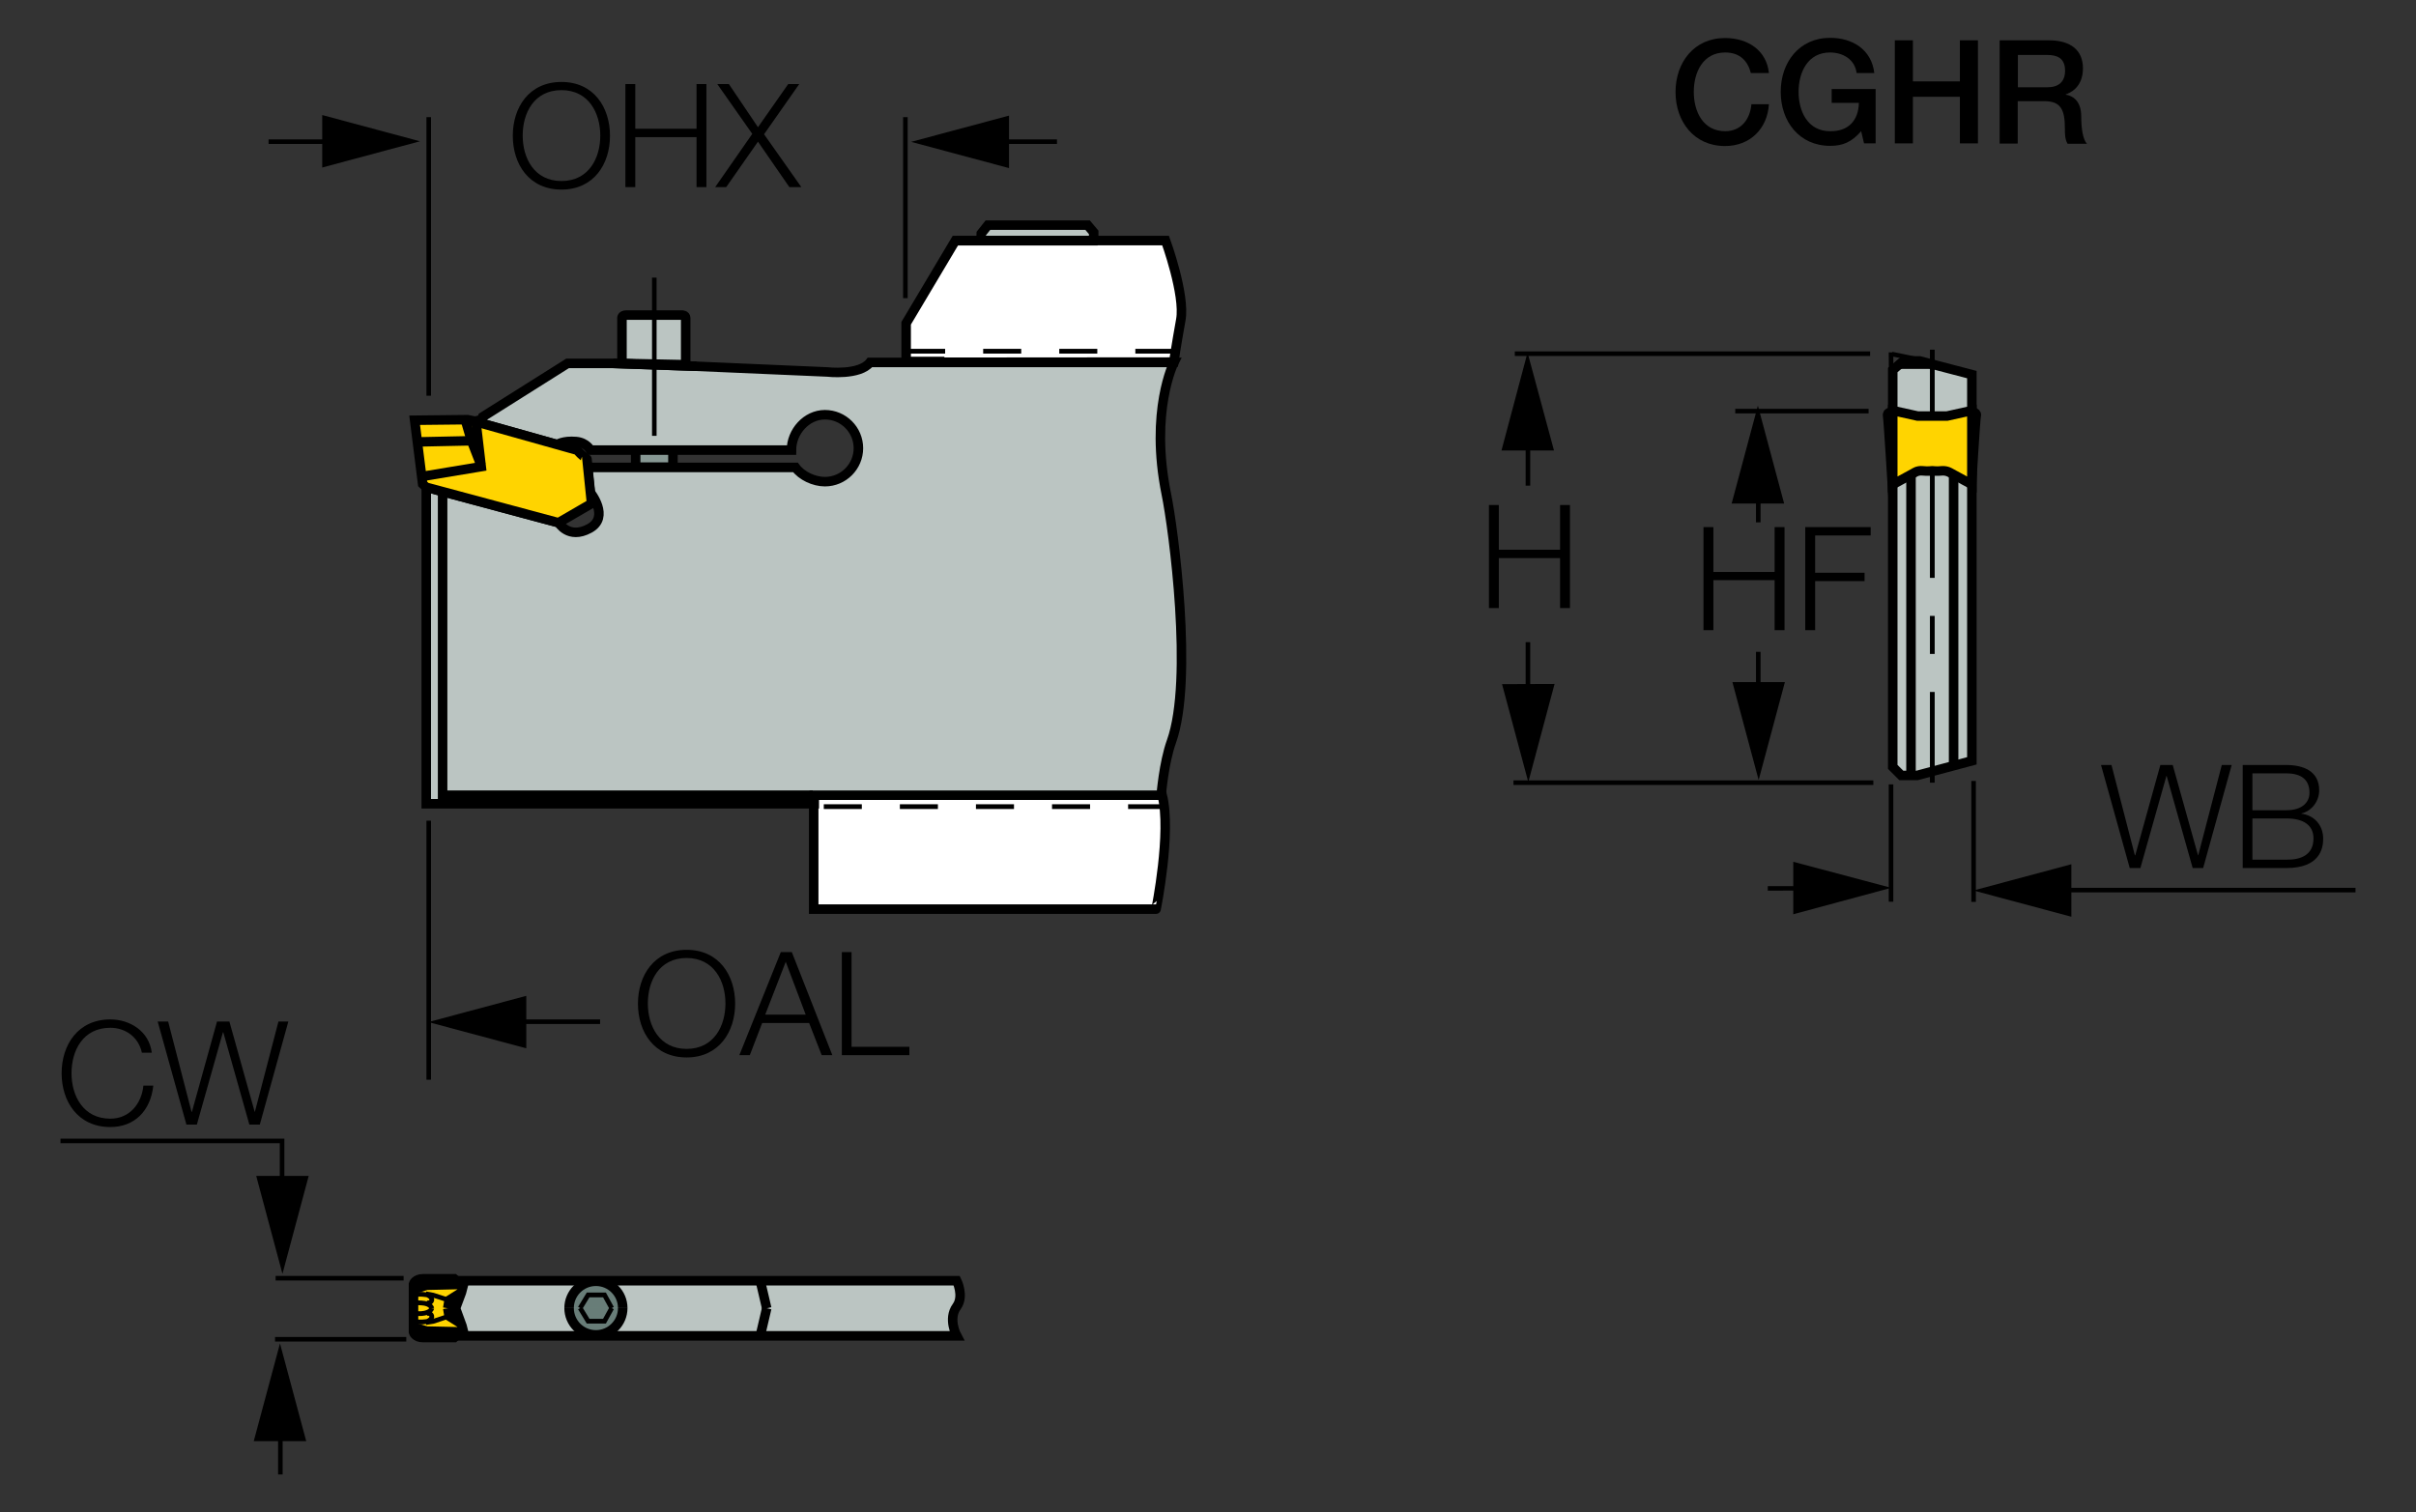 <?xml version="1.0" encoding="utf-8"?>
<!-- Generator: Adobe Illustrator 26.5.0, SVG Export Plug-In . SVG Version: 6.00 Build 0)  -->
<svg version="1.1" xmlns="http://www.w3.org/2000/svg" xmlns:xlink="http://www.w3.org/1999/xlink" x="0px" y="0px"
	 viewBox="0 0 127.02 79.53" style="enable-background:new 0 0 127.02 79.53;" xml:space="preserve">
<rect x="0" y="0" width="127.02" height="79.53" fill="#333333" stroke="none"/>
<style type="text/css">
	.st0{fill-rule:evenodd;clip-rule:evenodd;fill:url(#SVGID_1_);}
	.st1{fill-rule:evenodd;clip-rule:evenodd;fill:#BBC5C2;stroke:#000000;stroke-width:0.5;stroke-miterlimit:3.864;}
	.st2{fill-rule:evenodd;clip-rule:evenodd;fill:#879894;stroke:#000000;stroke-width:0.5;stroke-miterlimit:3.864;}
	.st3{fill-rule:evenodd;clip-rule:evenodd;fill:#FFFFFF;stroke:#000000;stroke-width:0.5;stroke-miterlimit:3.864;}
	.st4{fill-rule:evenodd;clip-rule:evenodd;fill:none;stroke:#000000;stroke-width:0.5;stroke-miterlimit:3.864;}
	
		.st5{fill-rule:evenodd;clip-rule:evenodd;fill:none;stroke:#000000;stroke-width:0.25;stroke-miterlimit:3.864;stroke-dasharray:2,2;}
	.st6{fill-rule:evenodd;clip-rule:evenodd;fill:#FFD400;stroke:#000000;stroke-width:0.5;stroke-miterlimit:3.864;}
	
		.st7{fill-rule:evenodd;clip-rule:evenodd;fill:none;stroke:#000000;stroke-width:0.25;stroke-miterlimit:3.864;stroke-dasharray:12,2,2,2;}
	.st8{fill-rule:evenodd;clip-rule:evenodd;fill:#687D78;stroke:#000000;stroke-width:0.5;stroke-miterlimit:3.864;}
	.st9{fill-rule:evenodd;clip-rule:evenodd;fill:#687D78;stroke:#000000;stroke-width:0.25;stroke-miterlimit:3.864;}
	.st10{fill-rule:evenodd;clip-rule:evenodd;fill:none;stroke:#000000;stroke-width:0.25;stroke-miterlimit:3.864;}
</style>
<g id="שרטוט">
	<linearGradient id="SVGID_1_" gradientUnits="userSpaceOnUse" x1="54.966" y1="12.65" x2="54.966" y2="19.118">
		<stop  offset="0" style="stop-color:#CED5D3"/>
		<stop  offset="1" style="stop-color:#A9B5B2"/>
	</linearGradient>
	<path class="st0" d="M47.74,19.12v-2.09l2.52-4.29l10.89-0.09c0,0,2.09,3.39,0.35,6.47H47.74z"/>
	<polygon class="st1" points="51.57,12.78 51.59,12.28 51.94,11.84 57.18,11.84 57.5,12.22 57.5,12.78 	"/>
	<polygon class="st2" points="33.42,23.54 33.42,24.57 35.38,24.57 35.38,23.59 	"/>
	<path class="st1" d="M32.7,19.11v-2.35c0,0-0.04-0.19,0.22-0.19c0.26,0,2.94,0,2.94,0s0.19,0,0.19,0.15c0,0.19,0,2.46,0,2.46
		L32.7,19.11z"/>
	<path class="st3" d="M61.1,41.81l-18.32,0.01v5.99h18C60.78,47.81,61.6,43.76,61.1,41.81z"/>
	<path class="st3" d="M47.64,17v2.58c0.54,0.01,1.44-0.06,1.81-0.53l12.26-0.01c0,0,0.11-0.77,0.37-2.22
		c0.24-1.32-0.8-4.17-0.8-4.17h-3.73h-7.32L47.64,17z"/>
	<path class="st1" d="M42.81,41.82v0.45h-20.4V25.62l6.96,1.87c0,0,0.52,0.9,1.62,0.3c1.1-0.6,0.04-1.9,0.04-1.9l-0.14-1.31h10.93
		c0.32,0.44,0.97,0.75,1.55,0.75c0.97,0,1.76-0.79,1.76-1.76c0-0.97-0.79-1.76-1.76-1.76s-1.76,0.89-1.76,1.86H31.04
		c0,0-0.2-0.4-0.75-0.45c-0.69-0.06-1,0.16-1,0.16l-4.01-1.13l0.1-0.33l4.46-2.81h2.36l4.36,0.15l6.92,0.3c0,0,1.71,0.2,2.26-0.5
		l15.98,0c0,0-1.29,2.55-0.4,6.93c0.37,1.8,1.43,9.75,0.27,13c-0.41,1.14-0.54,2.83-0.54,2.83L42.81,41.82z"/>
	<line class="st4" x1="23.27" y1="42.22" x2="23.27" y2="25.88"/>
	<line class="st4" x1="42.73" y1="41.82" x2="23.17" y2="41.82"/>
	<line class="st4" x1="32.24" y1="19.11" x2="36.61" y2="19.26"/>
	<line class="st4" x1="57.71" y1="12.66" x2="50.28" y2="12.66"/>
	<line class="st5" x1="47.69" y1="18.47" x2="61.84" y2="18.47"/>
	<line class="st4" x1="49.65" y1="19.01" x2="47.69" y2="19.01"/>
	<line class="st5" x1="61.31" y1="42.42" x2="42.78" y2="42.42"/>
	<path class="st6" d="M30.36,23.68l-5.09-1.43l-0.17-0.13l-0.12,0.03l-0.4-0.08L21.8,22.1l0.42,3.35l0.18,0.17l6.96,1.87l1.74-1.01
		l-0.24-2.34C30.87,24.14,30.56,23.95,30.36,23.68z"/>
	<polyline class="st4" points="25.02,22.15 25.3,24.54 22.17,25.06 	"/>
	<polyline class="st4" points="24.46,22.07 24.78,23.16 25.29,24.47 	"/>
	<line class="st4" x1="21.93" y1="23.24" x2="24.78" y2="23.18"/>
	<path class="st6" d="M99.51,21.68c0,0-0.31-0.05-0.27,0.18c0.04,0.22,0.27,3.99,0.27,3.99l2.06-0.72l2.06,0.72
		c0,0,0.22-3.77,0.27-3.99c0.05-0.22-0.27-0.18-0.27-0.18H99.51z"/>
	<polygon class="st1" points="103.67,40.01 103.67,19.7 100.92,18.98 100.07,18.98 99.51,19.46 99.51,40.33 99.96,40.78 
		100.79,40.78 	"/>
	<polyline class="st4" points="101.59,22.76 102.39,22.76 103.64,22.26 	"/>
	<line class="st4" x1="101.59" y1="23.88" x2="103.67" y2="23.88"/>
	<line class="st4" x1="101.59" y1="23.19" x2="103.67" y2="23.19"/>
	<line class="st4" x1="102.71" y1="40.28" x2="102.71" y2="25"/>
	<polyline class="st4" points="101.59,22.76 100.79,22.76 99.54,22.26 	"/>
	<line class="st4" x1="101.59" y1="23.88" x2="99.51" y2="23.88"/>
	<line class="st4" x1="101.59" y1="23.19" x2="99.51" y2="23.19"/>
	<line class="st4" x1="100.79" y1="21.88" x2="100.79" y2="22.74"/>
	<line class="st4" x1="102.41" y1="21.88" x2="102.41" y2="22.74"/>
	<line class="st7" x1="101.59" y1="18.39" x2="101.59" y2="41.16"/>
	<path class="st6" d="M101.59,21.88h0.77l1.31-0.29v3.89l-1.12-0.61c0,0-0.19-0.13-0.45-0.11c-0.27,0.03-0.51,0-0.51,0
		s-0.24,0.03-0.51,0c-0.27-0.03-0.45,0.11-0.45,0.11l-1.12,0.61v-3.89l1.31,0.29H101.59L101.59,21.88z"/>
	<line class="st4" x1="100.47" y1="40.76" x2="100.47" y2="25"/>
	<path class="st1" d="M24.04,67.35h26.26c0,0,0.4,0.81,0,1.36c-0.48,0.65,0,1.54,0,1.54H24"/>
	<path class="st6" d="M24.34,69.93l-0.46,0.41c0,0-1.22,0-1.64,0s-0.5-0.28-0.5-0.28V68.8l0,0v-1.27c0,0,0.08-0.28,0.5-0.28
		s1.64,0,1.64,0l0.46,0.41l-0.08,0.31l-0.31,0.83l0.34,0.93L24.34,69.93z"/>
	<polyline class="st4" points="23.54,68.8 23.61,68.38 24.26,67.97 	"/>
	<polyline class="st4" points="21.74,67.8 22.43,67.59 24.19,67.55 	"/>
	<line class="st4" x1="39.97" y1="67.35" x2="40.31" y2="68.8"/>
	<polyline class="st4" points="23.54,68.8 23.61,69.21 24.26,69.62 	"/>
	<polyline class="st4" points="21.74,69.8 22.43,70 24.19,70.04 	"/>
	<line class="st4" x1="39.97" y1="70.25" x2="40.31" y2="68.8"/>
	<g>
		<path class="st8" d="M29.92,68.79c0-0.78,0.63-1.41,1.41-1.41c0.78,0,1.41,0.63,1.41,1.41"/>
		<path class="st8" d="M29.92,68.79c0,0.78,0.63,1.41,1.41,1.41c0.78,0,1.41-0.63,1.41-1.41"/>
		<polyline class="st9" points="30.5,68.79 30.92,68.1 31.78,68.1 32.16,68.79 		"/>
		<polyline class="st9" points="30.5,68.79 30.92,69.48 31.78,69.48 32.16,68.79 		"/>
	</g>
	<path class="st10" d="M21.74,68.55c0,0,0.11-0.06,0.42-0.03c0.5,0.03,0.54,0.28,0.54,0.28"/>
	<path class="st10" d="M22.43,68.52c0,0,0.23,0.03,0.27-0.14c0.04-0.17-0.23-0.28-0.23-0.28s-0.5-0.1-0.69,0.03"/>
	<polyline class="st10" points="22.39,68.04 22.77,68.11 23.61,68.38 	"/>
	<path class="st10" d="M21.74,69.04c0,0,0.11,0.06,0.42,0.04c0.5-0.04,0.54-0.28,0.54-0.28"/>
	<path class="st10" d="M22.43,69.07c0,0,0.23-0.04,0.27,0.14c0.04,0.17-0.23,0.28-0.23,0.28s-0.5,0.1-0.69-0.04"/>
	<polyline class="st10" points="22.39,69.55 22.77,69.49 23.61,69.21 	"/>
</g>
<g id="מידות">
	<g>
		<g>
			<rect x="14.12" y="7.33" width="3.76" height="0.24"/>
		</g>
		<g>
			<polygon points="16.94,8.81 22.08,7.43 16.94,6.05 			"/>
		</g>
	</g>
	<g>
		<g>
			<rect x="52.11" y="7.33" width="3.46" height="0.24"/>
		</g>
		<g>
			<polygon points="53.05,6.08 47.9,7.46 53.05,8.84 			"/>
		</g>
	</g>
	<g>
		<g>
			<rect x="26.73" y="53.61" width="4.82" height="0.24"/>
		</g>
		<g>
			<polygon points="27.67,52.37 22.52,53.75 27.67,55.13 			"/>
		</g>
	</g>
	<g>
		<path d="M36.1,49.95c1.7,0,2.55,1.34,2.55,2.83c0,1.48-0.85,2.83-2.55,2.83c-1.71,0-2.56-1.34-2.56-2.83
			C33.54,51.3,34.39,49.95,36.1,49.95z M36.1,55.16c1.43,0,2.04-1.2,2.04-2.39c0-1.18-0.61-2.39-2.04-2.39
			c-1.44,0-2.04,1.2-2.04,2.39C34.06,53.96,34.67,55.16,36.1,55.16z"/>
		<path d="M41.05,50.07h0.58l2.13,5.42H43.2l-0.66-1.69h-2.47l-0.65,1.69h-0.55L41.05,50.07z M40.23,53.36h2.13l-1.05-2.78
			L40.23,53.36z"/>
		<path d="M44.25,50.07h0.52v4.98h3.04v0.44h-3.55V50.07z"/>
	</g>
	<g>
		<rect x="14.49" y="67.1" width="6.73" height="0.24"/>
	</g>
	<g>
		<rect x="14.46" y="70.31" width="6.9" height="0.24"/>
	</g>
	<g>
		<g>
			<polygon points="14.95,62.78 14.71,62.78 14.71,60.12 3.18,60.12 3.18,59.88 14.95,59.88 			"/>
		</g>
		<g>
			<polygon points="13.47,61.84 14.85,66.99 16.23,61.84 			"/>
		</g>
	</g>
	<g>
		<g>
			<rect x="14.62" y="74.85" width="0.24" height="2.69"/>
		</g>
		<g>
			<polygon points="16.1,75.79 14.72,70.65 13.34,75.79 			"/>
		</g>
	</g>
	<g>
		<path d="M7.46,55.36c-0.18-0.83-0.87-1.31-1.66-1.31c-1.44,0-2.04,1.2-2.04,2.39c0,1.18,0.61,2.39,2.04,2.39
			c1,0,1.64-0.77,1.74-1.74h0.52c-0.14,1.33-0.99,2.18-2.26,2.18c-1.71,0-2.56-1.35-2.56-2.83c0-1.48,0.85-2.83,2.56-2.83
			c1.03,0,2.04,0.62,2.18,1.75H7.46z"/>
		<path d="M8.29,53.72h0.55l1.23,4.75h0.02l1.32-4.75h0.65l1.33,4.75h0.01l1.24-4.75h0.52l-1.5,5.42h-0.55l-1.37-4.85h-0.02
			l-1.37,4.85H9.8L8.29,53.72z"/>
	</g>
	<g>
		<path d="M29.52,4.31c1.7,0,2.55,1.34,2.55,2.83s-0.85,2.83-2.55,2.83c-1.71,0-2.56-1.34-2.56-2.83S27.81,4.31,29.52,4.31z
			 M29.52,9.52c1.43,0,2.04-1.2,2.04-2.39c0-1.18-0.61-2.39-2.04-2.39c-1.44,0-2.04,1.2-2.04,2.39C27.48,8.32,28.09,9.52,29.52,9.52
			z"/>
		<path d="M32.88,4.42h0.52v2.35h3.22V4.42h0.52v5.42h-0.52V7.21H33.4v2.63h-0.52V4.42z"/>
		<path d="M37.71,4.42h0.61l1.53,2.27l1.59-2.27h0.58l-1.85,2.64l1.96,2.78H41.5l-1.65-2.39l-1.67,2.39H37.6l1.95-2.8L37.71,4.42z"
			/>
	</g>
	<g>
		<path d="M92.05,3.84c-0.16-0.62-0.56-1.08-1.35-1.08c-1.16,0-1.65,1.03-1.65,2.07c0,1.04,0.49,2.07,1.65,2.07
			c0.84,0,1.31-0.63,1.38-1.42H93c-0.08,1.3-1,2.2-2.31,2.2c-1.63,0-2.6-1.29-2.6-2.84c0-1.55,0.97-2.84,2.6-2.84
			C91.92,2,92.88,2.67,93,3.84H92.05z"/>
		<path d="M98.6,7.54H98L97.85,6.9c-0.51,0.58-0.97,0.77-1.63,0.77c-1.63,0-2.6-1.29-2.6-2.84c0-1.55,0.97-2.84,2.6-2.84
			c1.19,0,2.18,0.63,2.32,1.85h-0.93c-0.09-0.71-0.71-1.08-1.4-1.08c-1.16,0-1.65,1.03-1.65,2.07c0,1.04,0.49,2.07,1.65,2.07
			c0.97,0.02,1.5-0.57,1.52-1.49H96.3V4.68h2.31V7.54z"/>
		<path d="M99.62,2.12h0.95v2.16h2.47V2.12h0.95v5.42h-0.95V5.09h-2.47v2.45h-0.95V2.12z"/>
		<path d="M105.13,2.12h2.59c1.18,0,1.79,0.55,1.79,1.47c0,1.04-0.72,1.31-0.9,1.37v0.02c0.33,0.05,0.81,0.29,0.81,1.15
			c0,0.63,0.09,1.21,0.3,1.43h-1.02c-0.14-0.24-0.14-0.53-0.14-0.8c0-0.99-0.21-1.44-1.08-1.44h-1.4v2.23h-0.95V2.12z M106.08,4.59
			h1.56c0.6,0,0.93-0.3,0.93-0.87c0-0.69-0.45-0.83-0.94-0.83h-1.54V4.59z"/>
	</g>
	<g>
		<g>
			<rect x="80.21" y="22.75" width="0.24" height="2.79"/>
		</g>
		<g>
			<polygon points="81.7,23.69 80.31,18.54 78.94,23.69 			"/>
		</g>
	</g>
	<g>
		<g>
			<rect x="80.21" y="33.77" width="0.24" height="3.15"/>
		</g>
		<g>
			<polygon points="78.97,35.98 80.35,41.13 81.73,35.97 			"/>
		</g>
	</g>
	<g>
		<rect x="79.64" y="18.48" width="18.68" height="0.24"/>
	</g>
	<g>
		<rect x="91.23" y="21.5" width="7.01" height="0.24"/>
	</g>
	<g>
		<rect x="79.57" y="41.04" width="18.92" height="0.24"/>
	</g>
	<g>
		<g>
			<rect x="92.32" y="34.28" width="0.24" height="2.54"/>
		</g>
		<g>
			<polygon points="91.08,35.87 92.46,41.02 93.84,35.87 			"/>
		</g>
	</g>
	<g>
		<g>
			<rect x="92.32" y="25.54" width="0.24" height="1.93"/>
		</g>
		<g>
			<polygon points="93.8,26.48 92.42,21.33 91.04,26.48 			"/>
		</g>
	</g>
	<g>
		<g>
			<polygon points="92.94,46.84 92.94,46.6 95.22,46.6 95.22,46.83 			"/>
		</g>
		<g>
			<polygon points="94.28,48.08 99.43,46.69 94.28,45.32 			"/>
		</g>
	</g>
	<g>
		<path d="M89.56,27.72h0.52v2.36h3.22v-2.36h0.52v5.42H93.3v-2.63h-3.22v2.63h-0.52V27.72z"/>
		<path d="M94.91,27.72h3.44v0.44h-2.92v1.96h2.6v0.44h-2.6v2.58h-0.52V27.72z"/>
	</g>
	<g>
		<path d="M78.28,26.56h0.52v2.35h3.22v-2.35h0.52v5.42h-0.52v-2.63H78.8v2.63h-0.52V26.56z"/>
	</g>
	<g>
		<rect x="99.3" y="41.25" width="0.24" height="6.17"/>
	</g>
	<g>
		<rect x="103.64" y="41.07" width="0.24" height="6.36"/>
	</g>
	<g>
		<g>
			<rect x="107.96" y="46.69" width="15.88" height="0.24"/>
		</g>
		<g>
			<polygon points="108.9,45.45 103.75,46.83 108.9,48.21 			"/>
		</g>
	</g>
	<g>
		<path d="M110.46,40.23h0.55l1.23,4.75h0.02l1.32-4.75h0.65l1.33,4.75h0.01l1.24-4.75h0.52l-1.5,5.42h-0.55l-1.37-4.85h-0.01
			l-1.37,4.85h-0.56L110.46,40.23z"/>
		<path d="M117.9,40.23h2.29c0.91,0,1.74,0.32,1.74,1.33c0,0.57-0.38,1.09-0.94,1.22v0.01c0.7,0.09,1.15,0.62,1.15,1.32
			c0,0.52-0.18,1.54-1.94,1.54h-2.29V40.23z M118.42,42.61h1.78c0.83,0,1.22-0.41,1.22-0.92c0-0.68-0.42-1.02-1.22-1.02h-1.78V42.61
			z M118.42,45.21h1.78c0.77,0.01,1.43-0.25,1.43-1.12c0-0.69-0.52-1.05-1.43-1.05h-1.78V45.21z"/>
	</g>
	<g>
		<rect x="100.26" y="17.81" transform="matrix(0.203 -0.979 0.979 0.203 61.661 113.277)" width="0.24" height="1.94"/>
	</g>
	<g>
		<rect x="99.3" y="18.53" transform="matrix(1 -6.938923e-03 6.938923e-03 1 -0.13 0.69)" width="0.24" height="1.2"/>
	</g>
	<g>
		<rect x="99.88" y="18.93" width="1.71" height="0.47"/>
	</g>
	<g>
		<rect x="22.42" y="6.16" width="0.24" height="14.65"/>
	</g>
	<g>
		<rect x="47.48" y="6.16" width="0.24" height="9.52"/>
	</g>
	<g>
		<rect x="22.42" y="43.16" width="0.24" height="13.62"/>
	</g>
	<g>
		<rect x="34.28" y="14.6" width="0.24" height="8.32"/>
	</g>
</g>
</svg>
